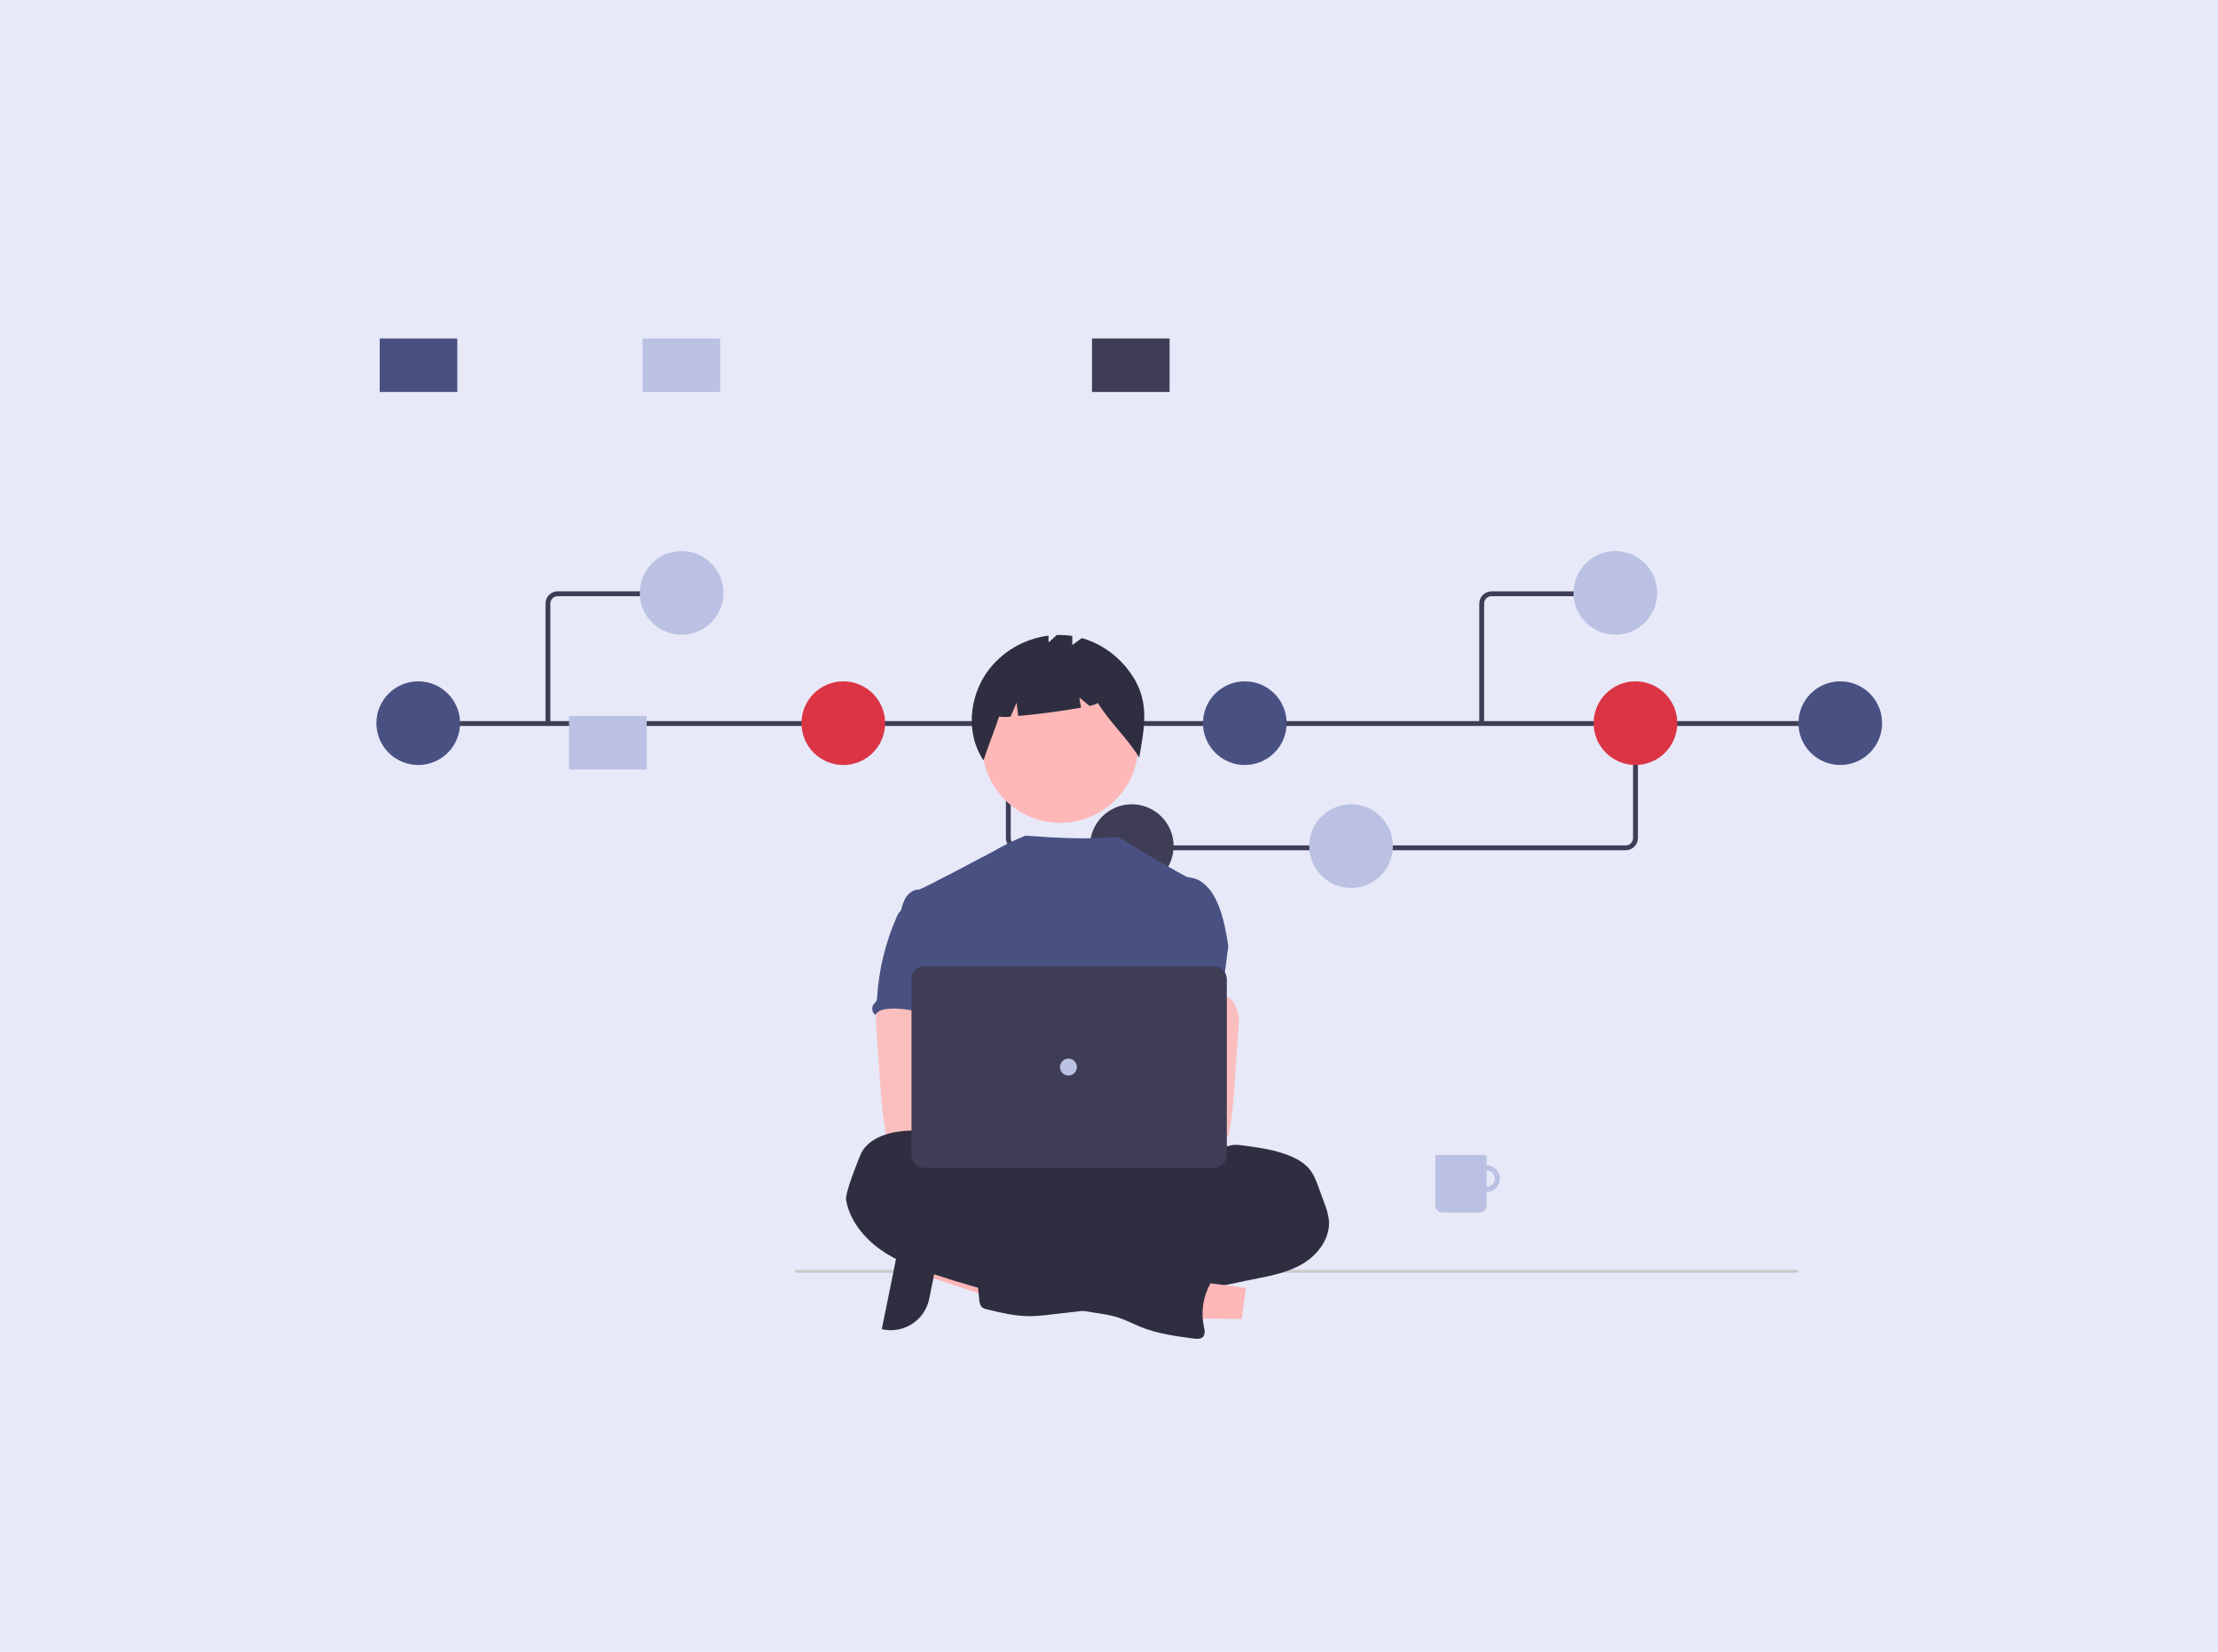 <?xml version="1.0" encoding="UTF-8"?>
<svg id="Layer_1" data-name="Layer 1" xmlns="http://www.w3.org/2000/svg" viewBox="0 0 333 248">
  <defs>
    <style>
      .cls-1 {
        fill: #495182;
      }

      .cls-1, .cls-2, .cls-3, .cls-4, .cls-5, .cls-6, .cls-7, .cls-8, .cls-9, .cls-10 {
        stroke-width: 0px;
      }

      .cls-2 {
        fill: #2f2e41;
      }

      .cls-3 {
        fill: #3f3d56;
      }

      .cls-4 {
        fill: #cacaca;
      }

      .cls-5 {
        fill: #db3545;
      }

      .cls-6 {
        fill: #bac1e2;
      }

      .cls-7 {
        fill: #feb8b8;
      }

      .cls-8 {
        fill: #ffb6b6;
      }

      .cls-9 {
        fill: #fbbebe;
      }

      .cls-10 {
        fill: #e7e9f9;
      }
    </style>
  </defs>
  <rect class="cls-10" width="333" height="248"/>
  <g>
    <g>
      <path class="cls-3" d="M244.08,127.65h-91.23c-1.01,0-1.82-.82-1.83-1.83v-17.2h.73v17.2c0,.6.49,1.09,1.1,1.1h91.23c.6,0,1.09-.49,1.1-1.1v-17.32h.73v17.32c0,1.01-.82,1.82-1.83,1.83Z"/>
      <rect class="cls-3" x="62.78" y="108.26" width="214.38" height=".73"/>
      <circle id="a67a4451-c7cc-402c-b29d-5a705f3c9418" class="cls-1" cx="62.79" cy="108.57" r="6.28"/>
      <circle id="abdb3fbf-f68e-433e-a33f-153626b38c76" class="cls-5" cx="126.61" cy="108.57" r="6.28"/>
      <circle id="ac293633-0933-4e21-a8aa-bc27ca4fbccc" class="cls-3" cx="169.92" cy="127.03" r="6.28"/>
      <circle id="a0cd768d-b738-4d4b-9ab3-78ab535c7573" class="cls-6" cx="202.84" cy="127.03" r="6.28"/>
      <circle id="b9eb3d2e-31e0-4fe2-be5c-79abb86bc227" class="cls-1" cx="186.89" cy="108.57" r="6.28"/>
      <circle id="aa04baac-fce0-420a-b86a-4a97f3079928" class="cls-1" cx="276.29" cy="108.57" r="6.28"/>
      <circle id="e92cf92c-058e-415c-ba96-766a57ee18d9" class="cls-5" cx="245.54" cy="108.57" r="6.28"/>
      <rect id="ac5bf8cc-574d-4509-9338-881c836fd832" class="cls-3" x="163.95" y="50.82" width="11.65" height="8.03"/>
      <rect id="ad5a043d-52f1-4931-b771-e4991ef7f7f7" class="cls-1" x="57.01" y="50.82" width="11.65" height="8.03"/>
      <rect id="e5d95e83-bdd9-4322-95a9-5a9c4b449a8f" class="cls-6" x="96.47" y="50.82" width="11.65" height="8.03"/>
      <path class="cls-3" d="M82.27,108.99c-.2,0-.37-.16-.37-.37v-18.02c0-1.01.82-1.82,1.83-1.83h17.77c.2,0,.37.16.37.37s-.16.37-.37.37h-17.77c-.6,0-1.09.49-1.1,1.1v18.02c0,.2-.16.37-.37.37Z"/>
      <circle id="b0a7c1c1-8f27-441f-a84a-e44462cc473e" class="cls-6" cx="102.33" cy="89.01" r="6.28"/>
      <path class="cls-3" d="M222.82,108.63h-.73v-18.02c0-1.01.82-1.82,1.83-1.83h17.77v.73h-17.77c-.6,0-1.09.49-1.1,1.1v18.02Z"/>
      <circle id="b3140cf1-cdb8-48ff-81af-ce41ed4f5739" class="cls-6" cx="242.52" cy="89.01" r="6.28"/>
    </g>
    <g>
      <g id="f9b32178-6d95-472d-b482-6662972666de">
        <path id="f4b94a19-cbe0-459a-95a6-6ea3b3d72055-950" class="cls-6" d="M223.19,174.95c-1.11,0-2,.9-2,2s.9,2,2,2,2-.9,2-2h0c0-1.11-.9-2-2-2ZM223.19,178.18c-.68,0-1.23-.55-1.23-1.23,0-.68.55-1.23,1.23-1.23.68,0,1.23.55,1.23,1.23h0c0,.68-.55,1.23-1.23,1.23Z"/>
        <path id="abc0e0b3-f22e-4bee-9929-c6879640924e-951" class="cls-6" d="M215.49,173.41h7.7v7.62c0,.55-.45,1-1,1h-5.69c-.55,0-1-.45-1-1h0v-7.62h0Z"/>
      </g>
      <path id="e24b6f19-a0a0-4e73-9cfc-bbb7635ad236-952" class="cls-4" d="M269.82,191.09H119.58c-.12-.01-.22-.13-.2-.25.01-.11.1-.19.2-.2h150.23c.12.01.22.13.2.25-.01.11-.1.19-.2.2Z"/>
      <polygon class="cls-8" points="139.6 186.81 138.67 191.41 155.95 197.18 157.32 190.4 139.6 186.81"/>
      <path class="cls-2" d="M141.34,185.94l-1.83,9.05h0c-.64,3.18-3.75,5.24-6.93,4.6l-.19-.04,3-14.81,5.95,1.2Z"/>
      <circle id="fd4e5ab9-ffc8-4bbb-9267-3af70c31dae1" class="cls-7" cx="159.18" cy="111.8" r="11.73"/>
      <path id="a8c9bbe2-1461-49cf-8211-f8d251166dc5-953" class="cls-2" d="M170.14,101.68c-1.75-2.85-4.5-4.95-7.71-5.89l-1.44,1.05v-1.36c-.77-.12-1.55-.16-2.33-.14l-1.24,1.12v-1.03c-3.72.46-7.08,2.46-9.26,5.51-2.7,3.89-3.15,9.3-.5,13.22.73-2.24,1.61-4.34,2.34-6.58.57.08,1.15.08,1.73,0l.89-2.07.25,1.98c2.75-.24,6.82-.76,9.43-1.25l-.25-1.52,1.52,1.26c.8-.18,1.27-.35,1.23-.48,1.94,3.12,4.31,5.12,6.24,8.24.74-4.4,1.58-8.07-.89-12.08Z"/>
      <ellipse id="f6be96d1-713f-4c17-812c-ecd79c56fe95" class="cls-2" cx="163" cy="180.12" rx="30.21" ry="8.45"/>
      <path class="cls-1" d="M184.41,141.97c-.4-2.43-.82-4.9-1.95-7.09-.74-1.43-1.92-2.8-3.5-3.08-.31-.03-.62-.1-.91-.21-.46-.22-6.71-3.79-7.7-4.41-.85-.53-2.2-1.52-2.88-1.52-.68-.02-3.3.59-13.52-.2-1.72.69-3.38,1.51-4.98,2.45-.03-.02-10.6,5.65-11,5.64-.75-.03-1.45.45-1.88,1.06-.43.61-.63,1.36-.84,2.08,2.31,5.14,4.42,10.29,6.73,15.43.11.19.17.41.17.63-.05.23-.14.45-.29.63-1.13,1.82-1.1,4.11-.97,6.24.12,2.14.28,4.4-.68,6.31-.26.53-.6,1.01-.84,1.53-.58,1.19-.79,5-.45,6.28l42.35,1.21c-.91-2.5,3.15-33,3.15-33Z"/>
      <path id="eb41f72e-aba6-4a16-bf55-c7027d2f1a4b-954" class="cls-9" d="M131.59,152.34c-.08.61-.09,1.23-.03,1.84l.61,8.72c.06.82.11,1.64.19,2.46.15,1.59.36,3.17.63,4.74.01.47.4.83.87.82,2.67.57,5.43.54,8.16.39,4.16-.23,14.81-.67,15.46-1.52s.27-2.21-.58-2.9-14.9-2.35-14.9-2.35c.14-1.09.55-2.11.94-3.15.71-1.83,1.36-3.72,1.38-5.69.01-1.96-.73-4.03-2.33-5.15-1.32-.92-3.03-1.09-4.64-1.06-1.17.03-3.2-.25-4.27.21-.85.37-1.34,1.78-1.5,2.61Z"/>
      <path id="a363f2f7-2464-40a1-ad01-344825aa0b75-955" class="cls-2" d="M184.49,172.05c.7-.27,1.48-.17,2.23-.07,2.43.33,4.89.67,7.14,1.64,1.06.45,2.06,1.06,2.78,1.95.63.8,1,1.78,1.35,2.75l.81,2.22c.34.83.58,1.71.71,2.6.25,2.66-1.57,5.17-3.85,6.55-2.29,1.38-4.98,1.87-7.6,2.39s-5.26,1.09-7.87,1.69c-1.22.32-2.46.56-3.7.73-2.8.32-5.72-.15-8.38.78-1.06.37-2.09.92-3.19,1.17-.73.15-1.46.27-2.21.34l-5.03.57c-1.02.14-2.05.22-3.08.24-2.2,0-4.36-.52-6.49-1.04-.23-.04-.44-.13-.63-.26-.34-.27-.41-.74-.46-1.16-.22-1.89-.4-3.78-.57-5.67-.05-.61-.09-1.28.25-1.8.42-.63,1.25-.83,2-.95,3.19-.52,6.42-.75,9.65-.67,1.23-1.23,3.25-1.23,4.86-1.9.59-.27,1.16-.58,1.71-.93,2.88-1.68,6.09-2.69,9.41-2.97.65-.02,1.3-.11,1.92-.27,1.24-.39,2.38-1.44,3.66-1.18.16-.44.27-1.02.63-1.32.18-.15.41-.26.57-.42.35-.36.38-.92.33-1.42s-.17-1.01-.04-1.5c.05-.18.13-.36.23-.52.63-1.09,1.59-1.65,2.86-1.55Z"/>
      <path id="b53ad979-99f4-4c6e-a0f8-957060c42096-956" class="cls-1" d="M135.13,136.84c-.21.22-.37.47-.47.75-1.71,3.85-2.72,7.97-2.98,12.17,0,.2-.04.41-.14.59-.09.12-.2.23-.31.34-.42.49-.35,1.23.14,1.64.02.02.04.03.06.05.35-.66,1.18-.87,1.92-.93,3.55-.28,7.02,1.37,10.58,1.25-.25-.87-.61-1.7-.82-2.58-.91-3.9,1.35-8.15-.03-11.91-.28-.75-.74-1.49-1.47-1.82-.3-.12-.62-.21-.94-.25-.9-.16-2.69-.86-3.56-.58-.32.1-.45.41-.71.59-.4.26-.94.35-1.28.69Z"/>
      <path id="a1197c30-bfd4-4098-bcf9-2468e7a33bf1-957" class="cls-9" d="M184.44,149.73c-1.07-.46-3.1-.18-4.27-.21-1.61-.04-3.31.13-4.64,1.06-1.61,1.12-2.35,3.19-2.33,5.15.01,1.96.67,3.85,1.38,5.69.39,1.03.81,2.06.94,3.15,0,0-14.05,1.67-14.9,2.35s-1.23,2.05-.58,2.9,20.95,1.69,23.62,1.13c.47.01.85-.36.87-.82.27-1.58.49-3.15.63-4.74.08-.82.13-1.64.19-2.46l.61-8.72c.07-.61.06-1.23-.03-1.84-.16-.83-.65-2.24-1.5-2.61Z"/>
      <path id="ebe46053-6aac-4aa7-8615-21a6fa79538d-958" class="cls-1" d="M172.85,139.88c-.21-.14-.3-.37-.55-.45-.67-.21-2.05.32-2.74.45-.25.03-.49.1-.72.19-.56.25-.92.82-1.13,1.4-1.07,2.9.67,6.17-.02,9.17-.16.68-.44,1.32-.63,1.99,2.74.1,5.42-1.18,8.15-.96.57.04,1.21.21,1.48.71.02-.01.03-.02.05-.04.38-.32.43-.89.11-1.27-.09-.08-.17-.17-.24-.26-.07-.14-.11-.3-.11-.45-.2-3.24-.98-6.41-2.29-9.38-.08-.22-.2-.41-.36-.58-.26-.26-.67-.34-.98-.53Z"/>
      <polygon class="cls-8" points="187.06 193.37 186.44 198.02 168.23 197.85 169.14 190.99 187.06 193.37"/>
      <path class="cls-2" d="M181.02,183.52l-1.53,11.54-.15-.02c-2.48-.33-4.23-2.61-3.9-5.09h0s.94-7.05.94-7.05l4.64.62Z"/>
      <path id="a0b0f7ea-4ed9-4447-aa64-e2335b2c3196-959" class="cls-2" d="M144.21,174.4c0,.21-.33,0-.36-.23-.23-1.71-1.59-3.12-3.17-3.8s-3.38-.72-5.09-.56c-2.59.24-5.49,1.24-6.44,3.65-.22.57-2.32,5.6-2.12,6.73.55,3.02,2.62,5.6,5.12,7.39,2.5,1.79,5.43,2.86,8.35,3.82,7.71,2.54,15.63,4.43,23.66,5.65,1.3.2,2.62.38,3.86.8,1.12.37,2.16.93,3.25,1.37,2.53,1.02,5.26,1.38,7.96,1.74.46.06.99.1,1.33-.21.44-.41.29-1.12.17-1.7-.46-2.22-.07-4.54,1.08-6.5.45-.76,1.04-1.54.95-2.42-.1-1.03-1.12-1.75-2.14-1.92s-2.05.08-3.08.21c-.35.08-.72.04-1.05-.1-.15-.1-.29-.22-.41-.36-1.44-1.39-3.62-1.7-5.4-.75-.38.21-.95-.26-1.34-.44l-4.44-2.01c-5.1-2.31-10.23-4.63-15.63-6.09-.43-.08-.84-.25-1.2-.5-.27-.21-.46-.5-.71-.73-.54-.51-1.29-.71-1.93-1.07s-1.37-1.25-1.22-1.97Z"/>
      <circle class="cls-9" cx="155.71" cy="168.18" r="3.17"/>
      <circle class="cls-9" cx="162.72" cy="168.18" r="3.17"/>
      <path class="cls-3" d="M182.27,175.31h-43.5c-1.06,0-1.91-.86-1.92-1.92v-26.39c0-1.06.86-1.91,1.92-1.92h43.5c1.06,0,1.91.86,1.92,1.92v26.39c0,1.06-.86,1.91-1.92,1.92Z"/>
      <circle id="e793da3b-cee2-4a15-ae11-6dab45a6c728" class="cls-6" cx="160.41" cy="160.2" r="1.27"/>
    </g>
  </g>
  <rect id="e5d95e83-bdd9-4322-95a9-5a9c4b449a8f-2" data-name="e5d95e83-bdd9-4322-95a9-5a9c4b449a8f" class="cls-6" x="85.44" y="107.49" width="11.65" height="8.03"/>
</svg>